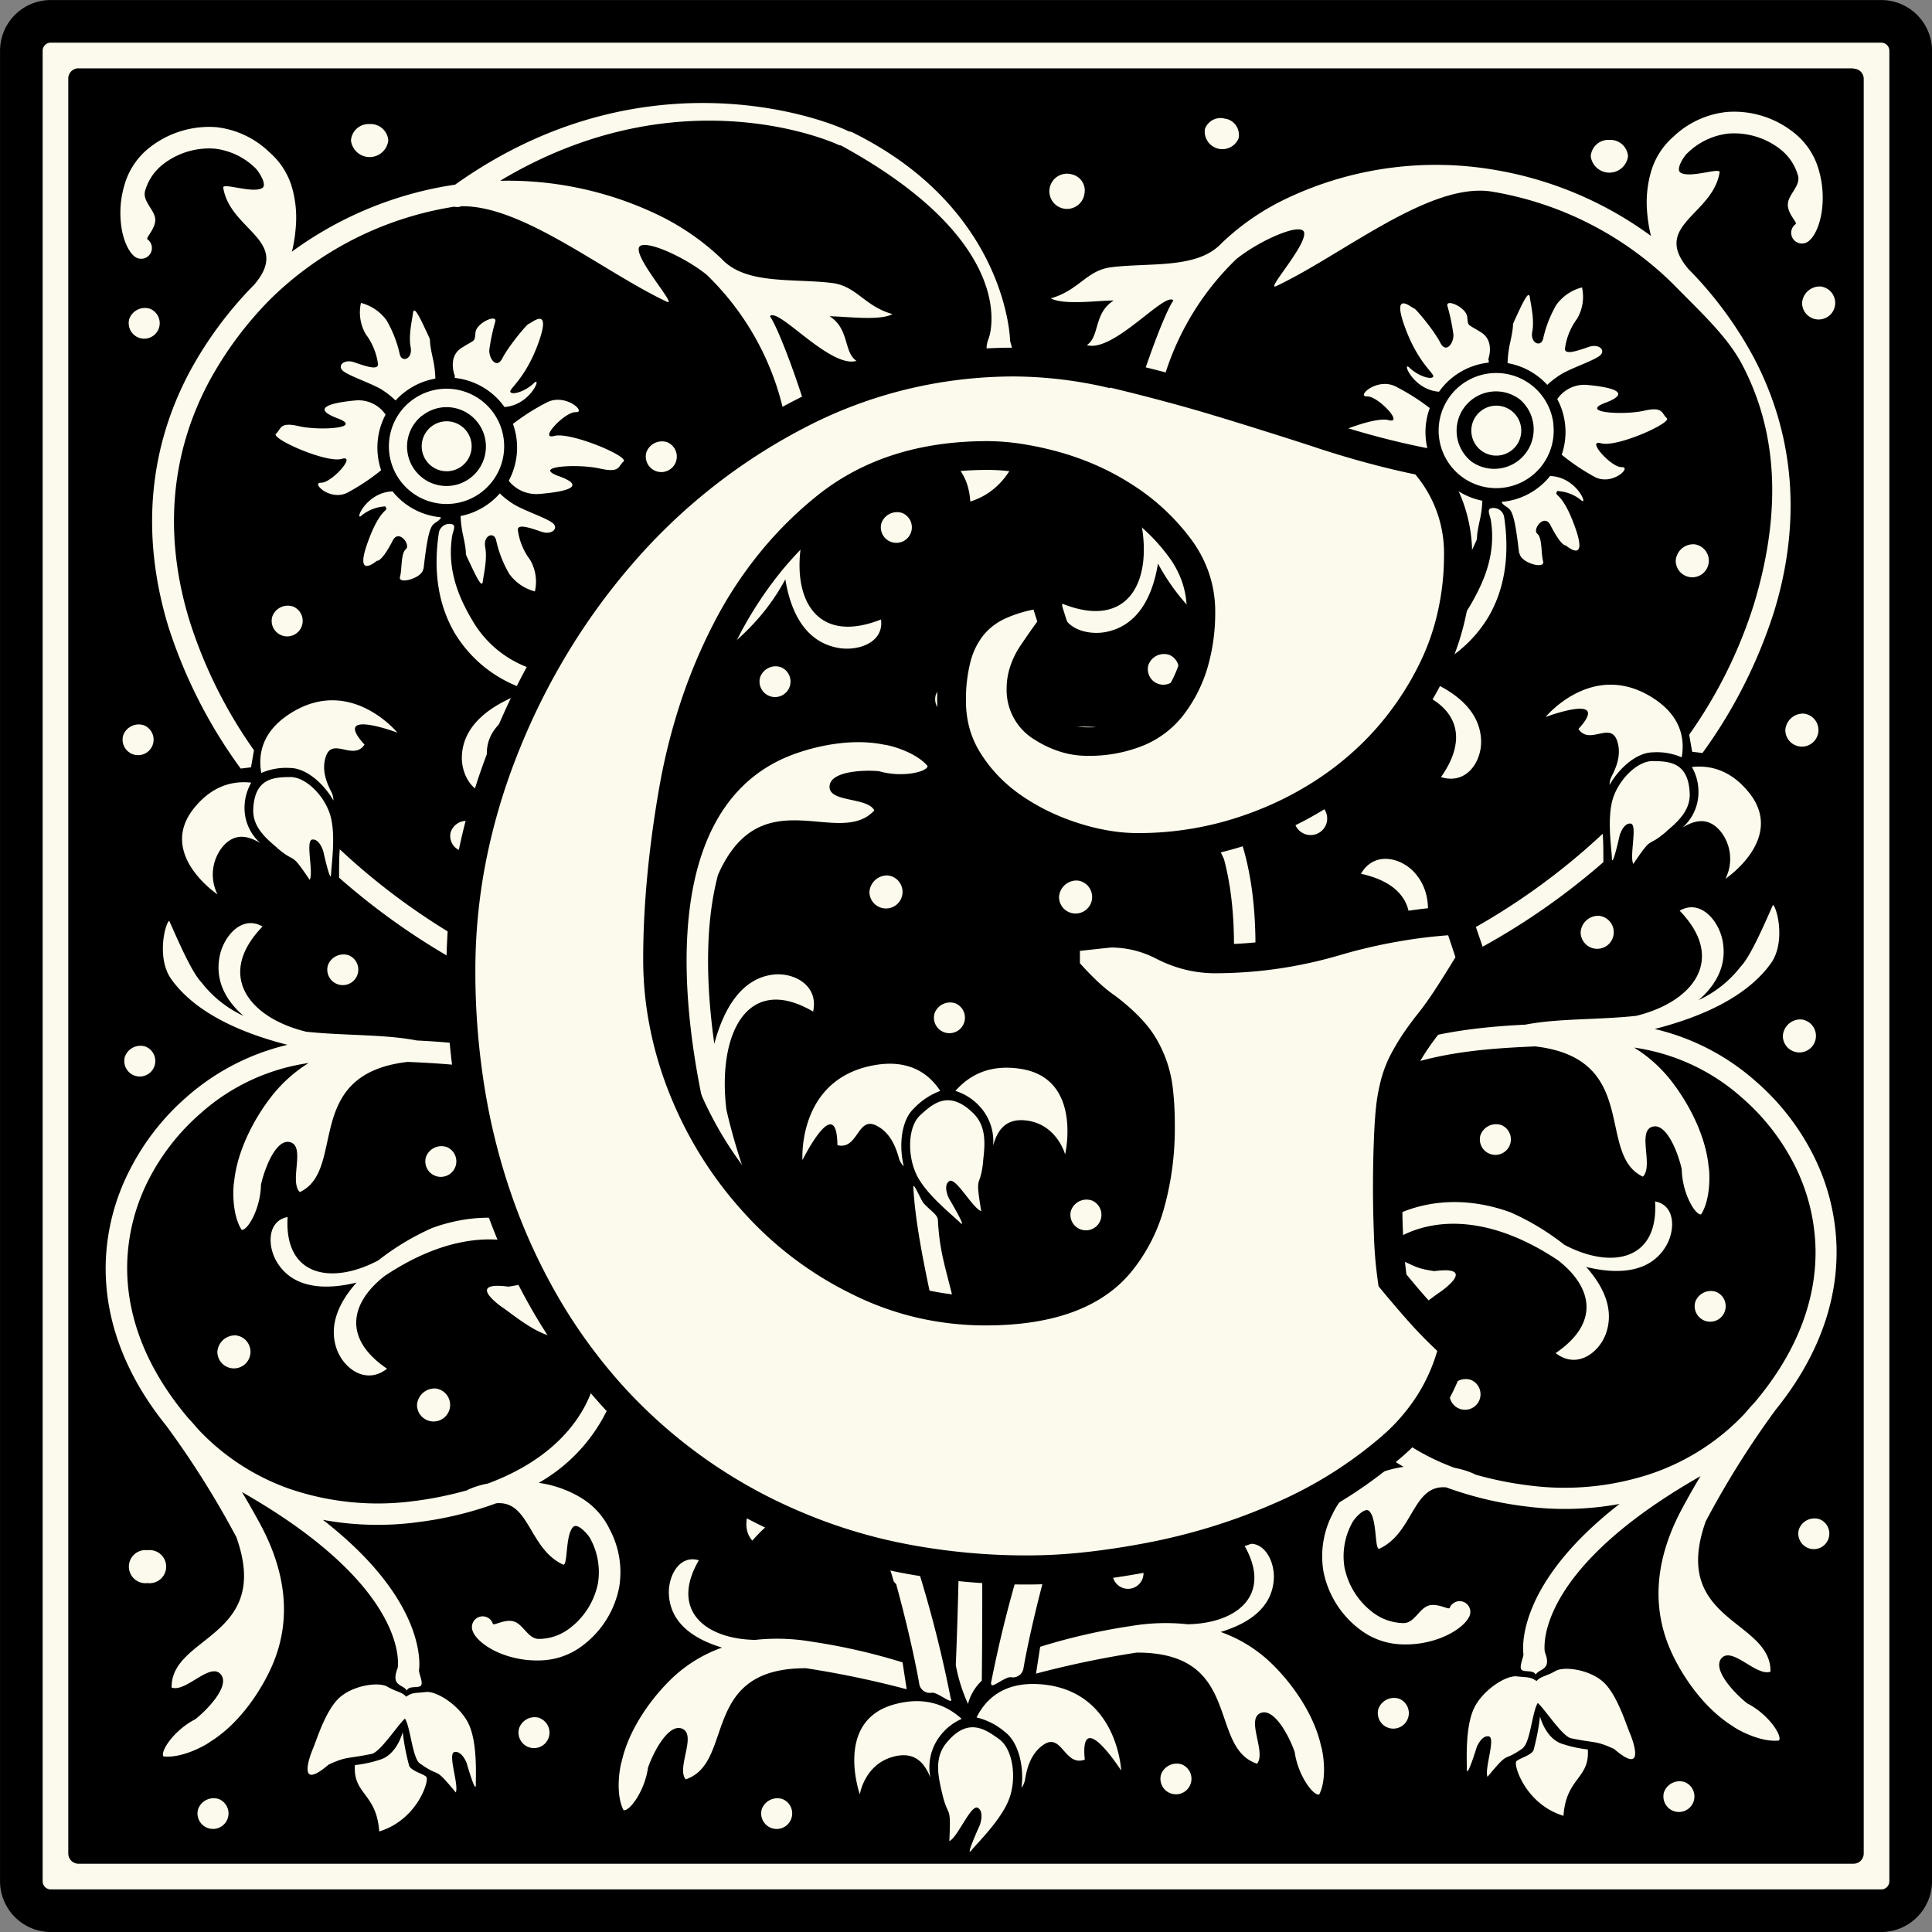 <svg xmlns="http://www.w3.org/2000/svg" viewBox="0 0 294.01 294.01"><rect x="0" y="0" width="294.01" height="294.01" fill="#808080" stroke="none"/><defs><style>.cls-1,.cls-4{fill:#fcfaec;}.cls-1,.cls-3{fill-rule:evenodd;}.cls-2{fill:none;stroke:#000;stroke-miterlimit:22.93;stroke-width:4.25px;}</style></defs><g id="Layer_2" data-name="Layer 2"><g id="_àð_1" data-name="˜àð 1"><path class="cls-1" d="M7.73,2.13H286.29a5.62,5.62,0,0,1,5.6,5.6V286.29a5.63,5.63,0,0,1-5.6,5.6H7.73a5.62,5.62,0,0,1-5.6-5.6V7.73a5.6,5.6,0,0,1,5.6-5.6Z"/><path class="cls-2" d="M7.73,2.13H286.29a5.62,5.62,0,0,1,5.6,5.6V286.29a5.63,5.63,0,0,1-5.6,5.6H7.73a5.62,5.62,0,0,1-5.6-5.6V7.73a5.6,5.6,0,0,1,5.6-5.6Z"/><path class="cls-3" d="M282.06,10.4H12A1.55,1.55,0,0,0,10.39,12V282.06A1.56,1.56,0,0,0,12,283.62H282.06a1.56,1.56,0,0,0,1.56-1.56V12a1.55,1.55,0,0,0-1.56-1.55Zm4.23-3.91H7.73A1.23,1.23,0,0,0,6.49,7.73V286.29a1.25,1.25,0,0,0,1.24,1.24H286.29a1.22,1.22,0,0,0,.87-.37,1.23,1.23,0,0,0,.36-.87V7.73a1.27,1.27,0,0,0-.36-.88,1.25,1.25,0,0,0-.87-.36ZM7.73,2.13H286.29a5.62,5.62,0,0,1,5.6,5.6V286.29a5.63,5.63,0,0,1-5.6,5.6H7.73a5.62,5.62,0,0,1-5.6-5.6V7.73a5.6,5.6,0,0,1,5.6-5.6Z"/><path class="cls-4" d="M144.77,258.6c.15.89-2.13-1.16-3-1a1.63,1.63,0,0,1-1.88-1.34c0-.06-1-6-3.52-15.22a1.19,1.19,0,0,1-.41-.53c-3-11.08-12.23-16.64-21.47-6.06-2.7-3,1.12-8.92,4.9-10.28,5.11-1.84,9.44.25,12.78,3.38a190.8,190.8,0,0,0-18.29-38.76,1.84,1.84,0,0,1-.17-.22c-.12-.18-.25-.41-.4-.68-.81-1.28-1.66-2.56-2.52-3.83-8-8.87-12.22-12.18-25.37-18.14-7.55-3.42-16-4-23.39-4.32-16.13,1.87-9.22,16.42-16.4,19.81-1.69-1.61,1-7.14-1.6-7.62-2.11-.39-3.82,4.19-4.32,6.53-.06,3.64-2.06,7-2.94,6.83-1.51-2.35-1.33-6.43-1.14-7.31.47-4.76,3.06-9.63,5.69-13a21.82,21.82,0,0,1,5.64-5.07,31.39,31.39,0,0,0-16.46,7.68,33.73,33.73,0,0,0-7.89,10.09,29.73,29.73,0,0,0-3.25,12.67c-.19,7.42,2.47,15.54,9.27,23.58.51.54,1,1.1,1.48,1.67A35,35,0,0,0,44,226.55a41.64,41.64,0,0,0,19.08,1.87,55,55,0,0,0,8-1.63,1.71,1.71,0,0,1,.23-.13,13.21,13.21,0,0,1,2.91-.89c8.68-3.21,13.69-8.43,15.79-14a17.8,17.8,0,0,0,1-8.91l2.45-3.82A20.89,20.89,0,0,1,93.1,213,25.72,25.72,0,0,1,82,225.65l.74.13A16.94,16.94,0,0,1,88.53,228a11.29,11.29,0,0,1,4.26,4.75,13.86,13.86,0,0,1,1.43,8.82,14.58,14.58,0,0,1-5.56,8.85,11,11,0,0,1-6.44,2.26,15,15,0,0,1-5.9-1c-2.25-.88-3.93-2.26-4.37-3.43A1.63,1.63,0,1,1,75,247.11c.14.36,1.94-.85,3.33-.31s2.1,2.68,3.75,2.61a7.75,7.75,0,0,0,4.56-1.58A11.38,11.38,0,0,0,91,240.92a10.64,10.64,0,0,0-1.18-6.79c-.25-.52-1.88-2.43-2.58-1.77-1.28,1.22-.77,6.24-1.61,5.71-5.16-2.43-5.05-9.78-10.12-9.3a54.31,54.31,0,0,1-12,2.88,46,46,0,0,1-14.37-.36c16.4,12.74,14.62,22.85,14.62,22.88-.05.46.73,2,.26,2.38s-1.8-.06-2.13.73c-.47-1-2.51-.57-1.37-3.46,0,0,2.22-12-23.7-26.76.95,1.58,1.85,3.17,2.7,4.73,3.91,7.19,5.17,14.87,1.54,22.46-1.83,3.83-5,8.31-9.12,10.84-.7.55-4.28,2.52-7.06,2.2-.56-.7,1.59-4,4.83-5.65,1.88-1.48,5.24-5,3.95-6.76-1.58-2.13-5.35,2.73-7.54,1.93-.13-7.94,15.3-7.6,9.85-22.89A137.54,137.54,0,0,0,25.33,217c-.63-.79-1.23-1.57-1.79-2.35v0h0c-5.46-7.63-7.63-15.31-7.45-22.43a32.91,32.91,0,0,1,3.6-14.07A36.8,36.8,0,0,1,28.33,167a35.58,35.58,0,0,1,15.42-8c-7-1.78-14-4.83-17.69-10-2.22-3.12-1-8.33-.31-8.88,1.12,2.48,3.35,7.78,4.91,9.38a17.3,17.3,0,0,0,6.4,5.1c-2.56-2.23-4.39-5.23-3.63-9.09.61-3.07,3.42-6.32,6.52-4.51-7.16,7.4-2.05,13.88,6.62,16,5.77.63,11.81.36,16.87,1.34,7.58.37,15.9,1.35,23.35,4.73a115.24,115.24,0,0,1,12.92,6.77A112.52,112.52,0,0,0,87.42,158.1a1.72,1.72,0,0,1-.57-.36s-.12-.13-.32-.35a97.26,97.26,0,0,0-15-10A105.12,105.12,0,0,1,51.6,133.56c0-1.43,0-3.06.1-4.32A101.91,101.91,0,0,0,73,144.54q4,2.16,7.81,4.66c-2.41-4.54-3.92-10-.64-13.87,2-2.4,6.23-3.6,8.31,0-10.94,2.39-8.66,11.73-.34,19.24a123,123,0,0,1,21,21.89c-.59-2.05-1.17-4.28-1.71-6.64a1.7,1.7,0,0,1-.11-.47c-.83-3.7-1.57-7.69-2.08-11.78-1.08-8.59-1.17-17.63.87-25.3,2.12-7.91,6.48-14.34,14.34-17.36,4-1.52,9.38-2.56,14.07-1.59.9.08,4.85,1.12,6.64,3.26-.08.9-3.9,1.8-7.39.78-2.38-.22-7.27,0-7.52,2.19-.32,2.63,5.76,1.69,6.8,3.78-5.36,5.85-17.21-5.06-23.78,9.79-1.92,7.2-1.82,15.82-.79,24.05.07.56.15,1.12.22,1.68,1.32-4.94,3.9-9.9,8.92-10.53,3.13-.39,7,1.58,6.12,5.62-9.94-5.84-14.6,3.26-13.2,14.91,2.06,9.14,6.1,18.54,7.22,20.23.06.09-1.3-2.11-1.26-2,11.67,18.38,19,37.83,23.22,51.8h0l.06.19a187.45,187.45,0,0,1,4.93,19.55ZM118.85,101.54a2.36,2.36,0,1,1-3.18,1.54,2.5,2.5,0,0,1,3.18-1.54Zm26.73,2.69a2.36,2.36,0,1,1-3.18,1.55,2.52,2.52,0,0,1,3.18-1.55Zm32.36-4.57a2.36,2.36,0,1,1-3.18,1.55,2.52,2.52,0,0,1,3.18-1.55ZM71.78,125.05a2.36,2.36,0,1,1-3.18,1.55,2.52,2.52,0,0,1,3.18-1.55ZM22.17,159.28A2.36,2.36,0,1,1,19,160.83a2.52,2.52,0,0,1,3.19-1.55ZM68,174.56a2.36,2.36,0,1,1-3.19,1.55A2.51,2.51,0,0,1,68,174.56ZM33.33,273.79a2.36,2.36,0,1,1-3.19,1.55,2.51,2.51,0,0,1,3.19-1.55Zm48.85-12.3A2.36,2.36,0,1,1,79,263a2.51,2.51,0,0,1,3.19-1.54Zm36.92,12.3a2.36,2.36,0,1,1-3.18,1.55,2.52,2.52,0,0,1,3.18-1.55Zm53.47-36.54a2.36,2.36,0,1,1-3.19,1.55,2.51,2.51,0,0,1,3.19-1.55Zm7.3,31.27a2.36,2.36,0,1,1-3.19,1.55,2.52,2.52,0,0,1,3.19-1.55Zm33.07-10a2.36,2.36,0,1,1-3.18,1.55,2.52,2.52,0,0,1,3.18-1.55Zm43.47,12.69a2.36,2.36,0,1,1-3.19,1.55,2.51,2.51,0,0,1,3.19-1.55Zm20.53-40a2.36,2.36,0,1,1-3.19,1.55,2.51,2.51,0,0,1,3.19-1.55Zm-48.47-60a2.36,2.36,0,1,1-3.18,1.55,2.53,2.53,0,0,1,3.18-1.55Zm32.7,25.39a2.36,2.36,0,1,1-3.19,1.55,2.51,2.51,0,0,1,3.19-1.55ZM223.86,210a2.36,2.36,0,1,1-3.19,1.55,2.52,2.52,0,0,1,3.19-1.55Zm-57.7-27.31a2.36,2.36,0,1,1-3.18,1.55,2.51,2.51,0,0,1,3.18-1.55Zm-20.77-30a2.36,2.36,0,1,1-3.18,1.55,2.51,2.51,0,0,1,3.18-1.55Zm-8.08-74.62a2.36,2.36,0,1,1-3.18,1.55,2.52,2.52,0,0,1,3.18-1.55Zm136.84,77.07a2.52,2.52,0,1,1-2.84,2.5,2.68,2.68,0,0,1,2.84-2.5Zm.38-46.54a2.52,2.52,0,1,1-2.84,2.5,2.69,2.69,0,0,1,2.84-2.5Zm-31.15,30.77a2.52,2.52,0,1,1-2.84,2.5,2.68,2.68,0,0,1,2.84-2.5Zm1.53-118.08a2.69,2.69,0,0,1,2.84,2.5,2.86,2.86,0,0,1-5.67,0,2.68,2.68,0,0,1,2.83-2.5ZM277.08,43.6a2.52,2.52,0,1,1-2.84,2.5,2.69,2.69,0,0,1,2.84-2.5ZM195.15,74.75a2.52,2.52,0,1,1-2.83,2.5,2.69,2.69,0,0,1,2.83-2.5Zm62.7,8.08a2.52,2.52,0,1,1-2.84,2.5,2.68,2.68,0,0,1,2.84-2.5Zm-58.08,39.23a2.52,2.52,0,1,1-2.84,2.5,2.69,2.69,0,0,1,2.84-2.5ZM187.84,204a2.52,2.52,0,1,1-2.83,2.5,2.69,2.69,0,0,1,2.83-2.5ZM22.45,235.91a2.52,2.52,0,1,1,0,5,2.52,2.52,0,1,1,0-5Zm13.46-32.69a2.52,2.52,0,1,1-2.83,2.5,2.69,2.69,0,0,1,2.83-2.5ZM66.3,211.3a2.52,2.52,0,1,1-2.84,2.5,2.69,2.69,0,0,1,2.84-2.5Zm41.54-3.46a2.52,2.52,0,1,1-2.84,2.5,2.69,2.69,0,0,1,2.84-2.5ZM164,134a2.52,2.52,0,1,1-2.84,2.5A2.68,2.68,0,0,1,164,134Zm-28.85-.77a2.52,2.52,0,1,1-2.84,2.5,2.69,2.69,0,0,1,2.84-2.5ZM53.08,145.38a2.36,2.36,0,1,1-3.19,1.55,2.52,2.52,0,0,1,3.19-1.55Zm-31.16-35a2.36,2.36,0,1,1-3.18,1.55,2.51,2.51,0,0,1,3.18-1.55Zm22.7-18.07a2.36,2.36,0,1,1-3.19,1.54,2.51,2.51,0,0,1,3.19-1.54Zm52.69,23.46a2.36,2.36,0,1,1-3.18,1.55,2.52,2.52,0,0,1,3.18-1.55Zm56.93-24.62a2.36,2.36,0,1,1-3.19,1.55,2.51,2.51,0,0,1,3.19-1.55Zm32.31-73.08a2.51,2.51,0,0,1,1.93,3,2.68,2.68,0,0,1-5.12-1.42,2.52,2.52,0,0,1,3.19-1.55Zm-23.46,8.46a2.52,2.52,0,0,1,1.93,3,2.68,2.68,0,1,1-1.93-3ZM101.54,67.3a2.36,2.36,0,1,1-3.18,1.55,2.52,2.52,0,0,1,3.18-1.55ZM56.25,18.88a2.69,2.69,0,0,1,2.84,2.5,2.86,2.86,0,0,1-5.68,0,2.69,2.69,0,0,1,2.84-2.5ZM22.85,47a2.36,2.36,0,1,1-3.18,1.55A2.52,2.52,0,0,1,22.85,47Zm131,19c-.93-.66-1.29-3.86-1.84-5.77a4.23,4.23,0,0,0-.44-1.09c-1.13,1-3.75,5.11-5.08,5.39-3.75.77-3.69.31-6.55,1.62-4.85,4.17-2.85-1.31-2.43-2.28.59-1.37,1.84-5.62,3.86-7.68s6.13-2.71,7.53-1.9,2.17.76,2.85,1.52c1-.69,1.3-.51,3-.7s5.38,2.2,6.61,5,.95,7.49,1,9.06-1.51-3.36-1.51-3.36-.72-1.84-1.82-1.63.7,5,.18,6.15c-3.54-4.28-2.07-2-5.43-4.38Zm-.13-14.21c0,.45.73,2,.27,2.37s-1.8,0-2.14.73c-.46-1-2.5-.57-1.37-3.46,0,0,5.3-14.1-22.49-29.29a1.61,1.61,0,0,1-.62-.2c-.06,0-23.65-11-51.26,5.57a52.9,52.9,0,0,1,23.88,5.12,37.53,37.53,0,0,1,9.84,6.78c3.67,3.94,10.73,2.93,16.75,3.65,3.8.46,4.9,3.5,9.23,4.74-1.94,1.07-7.17.34-9.57.33,3.05,1.92,2.11,5.43,4.09,6.79-4,1.17-11.93-8.24-13.16-6.8,1.61,2.39,4.9,12,5.27,13.58a39.86,39.86,0,0,1-.31,20c-1.88,9.25,2,16.52,11.94,12.57.49,3.56-3.58,4.91-6.65,4.3-5.15-1-7.17-5.87-7.91-10.41a32.19,32.19,0,0,1-5.07,7A35.92,35.92,0,0,1,93.18,106.1a31.5,31.5,0,0,1-5.88.22c-10.2.48-17,5.72-10.91,14.36-4,1.23-6.24-2.49-6.1-5.64.22-5.25,5.31-8.25,10.31-9.93-.46-.15-.91-.31-1.36-.48a19.68,19.68,0,0,1-10.1-8.39c-2.3-4-3.28-9-2.36-15.13a1.64,1.64,0,0,1,1.86-1.37c.9.13.28,1,.15,1.93C68,87,70,91.27,72,94.61a16.44,16.44,0,0,0,8.44,7,24.22,24.22,0,0,0,9.69,1.5l.27,0h.17c.73,0,1.48-.11,2.22-.2a31.94,31.94,0,0,0,10.45-3.31,7.09,7.09,0,0,1-4.77-1.74c-2-1.74-3.25-5.18-.61-6.72,2.09,7.05,7,7.62,11.5,4.38a35.82,35.82,0,0,0,2.7-2.55,29.15,29.15,0,0,0,5.2-7.61,31.29,31.29,0,0,0,2-5.64v-.09a1.11,1.11,0,0,1,.07-.26,37.12,37.12,0,0,0-.11-16.9,41.71,41.71,0,0,0-11.68-20.66c-3.59-2.9-10.12-5.74-10.34-4-.26,2,6,8.93,4.24,8.09-9.61-4.54-22-14.71-31.25-14.51a1.63,1.63,0,0,1-1,.07c-.22,0-.44.05-.65.09a51.24,51.24,0,0,0-27.42,14v0h0a55.21,55.21,0,0,0-9.29,12.5c-6.32,11.83-6.67,24.39-3,36.37a71.34,71.34,0,0,0,9.82,19.75l-.45,2.6-1.57.19A75.5,75.5,0,0,1,25.63,95.38c-3.89-12.77-3.5-26.19,3.26-38.85A58.34,58.34,0,0,1,38.7,43.31c5.7-6.72-3.61-8.19-4.72-14.69-.29-.95,4.41.88,5.92,0,.83-.5-.58-2.59-1-3a10.59,10.59,0,0,0-6.24-3,11.43,11.43,0,0,0-7.82,2.36,7.85,7.85,0,0,0-2.74,4c-.5,1.57,1.37,2.89,1.52,4.31s-1.5,2.9-1.18,3.13a1.63,1.63,0,1,1-1.91,2.65c-1-.73-1.89-2.72-2.13-5.12a14.89,14.89,0,0,1,.6-6,11.06,11.06,0,0,1,3.9-5.6,14.64,14.64,0,0,1,10-3A13.81,13.81,0,0,1,41,23.17a11.22,11.22,0,0,1,3.44,5.37A16.77,16.77,0,0,1,45,34.69a21.73,21.73,0,0,1-.58,3.61A55.88,55.88,0,0,1,68,28.3l1.26-.2c28.09-20,55.28-10.41,59.92-8.1a1.59,1.59,0,0,1,.63.19c23.46,11.63,23.91,31.55,23.9,31.6Zm-2.48,9.39s-.84,3.46-3.49,4.23a17.93,17.93,0,0,1-3.8.81c-.31,4.48,3.31,4.26,3.71,10.1,5.74-1.76,7.6-7.65,7.18-8.27-.28-.43-2.18-.87-2.62-1.68a33.9,33.9,0,0,1-1-5.19Zm-4.89,200.4c-2.2-2-5.53-3.55-10.36-2.18-9.07,2.57-5.14,13.66-5.14,13.66s.71-4.67,5.26-5.77c3.35-.82,4.68,1.29,5.48,3.22a7.82,7.82,0,0,1,1.38-6.22,8.3,8.3,0,0,1,3.38-2.71Zm-.82-42.65a1.55,1.55,0,0,0,.24.92c.66,10.64-.31,33.47-.32,33.54a25.35,25.35,0,0,0,1.86,5.91,7.48,7.48,0,0,1,2.1-3.54c0-.07.33-26.46-.45-36.92,0-.65-.11-1.32-.19-2,.27-10.71,5.62-18.06,14.48-11.74,1.26-3.94-2.45-6.25-5.6-6.14-5.33.19-8.38,5.41-10.08,10.46-.55-2.81-1.19-5.77-1.84-8.76-1.57-7.22-2.7-9.38-3-14.95,0-.89-1.19-1.46-2.26-2.71-.49-.77-1.52-3.23-1.48-2.33.3,5.83,1.93,13.34,3.53,20.68a163.55,163.55,0,0,1,3.08,16.72c-.06.55-.09.87-.09.88ZM145.41,166c2-2.27,5.1-4.14,10.05-3.32,9.3,1.54,6.63,13,6.63,13s-1.23-4.57-5.87-5.16c-3.42-.43-4.51,1.81-5.09,3.82a7.78,7.78,0,0,0-2.07-6,8.33,8.33,0,0,0-3.65-2.32Zm4.19,10.74c.25-2.26.65-5.22-1.47-7.31-3.75-3.7-6.22-1.43-8.09.28s-2,6-.59,9,5.43,6.14,6.65,7.34-1.67-3.64-1.67-3.64-1-1.91,0-2.65,3.55,4.12,4.89,4.54c-1-6-.17-3.14.3-7.57Zm-12.11.71a3.05,3.05,0,0,1-.67-1.12c-.44-1.6-1.24-3.89-3.38-5-3-1.6-2.8,3.72-6,2.94-.1-8.27-5.32,2.27-5.32,2.27s-.8-11.85,10.22-14.3c5.71-1.27,8.94,1,10.75,3.78a10.39,10.39,0,0,0-4,2.65c-1.86,1.7-2.36,5.44-1.56,8.8Zm5.84,95.27c-.5-2.22-1.23-5.12.65-7.43,3.31-4.09,6-2.11,8.06-.63s2.7,5.71,1.6,8.9-4.72,6.7-5.79,8,1.25-3.8,1.25-3.8.76-2-.28-2.64-3.07,4.49-4.35,5.06c.29-6-.18-3.15-1.14-7.49Zm12.11-.64a3,3,0,0,0,.54-1.19c.26-1.64.81-4,2.81-5.37,2.82-1.93,3.19,3.38,6.29,2.26-.82-8.24,5.54,1.66,5.54,1.66s-.52-11.86-11.74-13.08c-5.82-.63-8.77,2-10.27,5a10.29,10.29,0,0,1,4.3,2.19c2,1.47,3,5.14,2.53,8.57Zm-4.57-15.84c-.15.89,2.13-1.16,3-1a1.63,1.63,0,0,0,1.88-1.34c0-.06,1-6,3.52-15.22a1.08,1.08,0,0,0,.41-.53c3-11.08,12.23-16.64,21.48-6.06,2.69-3-1.13-8.92-4.91-10.29-5.11-1.83-9.44.26-12.78,3.39a190.8,190.8,0,0,1,18.29-38.76,1.92,1.92,0,0,0,.18-.22c.11-.18.24-.4.39-.68q1.23-1.92,2.52-3.83c8-8.87,12.22-12.18,25.37-18.14,7.55-3.42,15.95-4,23.4-4.32,16.12,1.87,9.21,16.42,16.39,19.82,1.69-1.62-1-7.15,1.6-7.63,2.11-.39,3.82,4.2,4.32,6.53.06,3.64,2.06,7,2.94,6.84,1.51-2.35,1.33-6.44,1.14-7.32-.47-4.76-3.06-9.63-5.69-13a21.44,21.44,0,0,0-5.64-5.06,31.29,31.29,0,0,1,16.46,7.67,33.73,33.73,0,0,1,7.89,10.09,29.73,29.73,0,0,1,3.25,12.67c.19,7.42-2.47,15.54-9.27,23.58-.51.54-1,1.1-1.48,1.67a35,35,0,0,1-13.94,9.06,41.64,41.64,0,0,1-19.08,1.87,53.74,53.74,0,0,1-8-1.63,1.71,1.71,0,0,0-.23-.13,13,13,0,0,0-2.91-.89c-8.67-3.21-13.69-8.42-15.79-14a17.67,17.67,0,0,1-1-8.91l-2.46-3.82a20.89,20.89,0,0,0,.4,13.89,25.68,25.68,0,0,0,11.08,12.68l-.74.13a16.81,16.81,0,0,0-5.76,2.21,11.22,11.22,0,0,0-4.27,4.76,13.88,13.88,0,0,0-1.43,8.81,14.58,14.58,0,0,0,5.56,8.85,11,11,0,0,0,6.43,2.26,14.83,14.83,0,0,0,5.91-1c2.25-.88,3.94-2.25,4.37-3.43a1.63,1.63,0,0,0-3.06-1.12c-.13.36-1.94-.85-3.33-.31s-2.1,2.68-3.75,2.62a7.89,7.89,0,0,1-4.56-1.58,11.44,11.44,0,0,1-4.37-6.92,10.57,10.57,0,0,1,1.19-6.79c.24-.52,1.87-2.43,2.57-1.76,1.28,1.21.77,6.23,1.61,5.7,5.16-2.43,5-9.78,10.12-9.3a54.31,54.31,0,0,0,12,2.88,46,46,0,0,0,14.37-.36c-16.4,12.74-14.62,22.85-14.62,22.88,0,.46-.73,2-.26,2.38s1.8-.05,2.13.73c.47-1,2.51-.57,1.38-3.46,0,0-2.22-12,23.69-26.76-.95,1.58-1.85,3.17-2.69,4.73-3.92,7.19-5.17,14.87-1.55,22.46,1.83,3.83,5.05,8.31,9.12,10.84.7.55,4.28,2.52,7.06,2.2.56-.7-1.59-4-4.83-5.65-1.88-1.48-5.23-5-4-6.76,1.58-2.13,5.35,2.73,7.54,1.93.13-7.94-15.3-7.59-9.85-22.88a136.89,136.89,0,0,1,10.66-17c.63-.78,1.23-1.57,1.79-2.35h0c5.46-7.63,7.63-15.31,7.45-22.43a32.91,32.91,0,0,0-3.6-14.07,36.8,36.8,0,0,0-8.65-11.07,35.3,35.3,0,0,0-15.42-8c7-1.79,14-4.83,17.69-10,2.22-3.12,1-8.32.31-8.88-1.12,2.48-3.35,7.78-4.91,9.38a17.3,17.3,0,0,1-6.4,5.1c2.56-2.23,4.39-5.23,3.63-9.09-.61-3.07-3.42-6.32-6.52-4.51,7.16,7.4,2.05,13.88-6.62,16-5.77.63-11.8.36-16.86,1.34-7.59.37-15.91,1.35-23.36,4.73a115.24,115.24,0,0,0-12.92,6.77,112.66,112.66,0,0,1,12.3-11.79,1.78,1.78,0,0,0,.56-.36l.32-.35a97.74,97.74,0,0,1,15-10A105.12,105.12,0,0,0,244,131.2c0-1.43,0-3.06-.1-4.32a101.91,101.91,0,0,1-21.31,15.3q-4,2.16-7.81,4.66c2.41-4.54,3.92-10,.64-13.87-2-2.4-6.23-3.6-8.31,0,10.94,2.39,8.66,11.73.34,19.24a123.36,123.36,0,0,0-21.05,21.89c.59-2.05,1.17-4.28,1.71-6.64a1.41,1.41,0,0,0,.11-.47c.84-3.7,1.57-7.69,2.09-11.78,1.07-8.58,1.16-17.63-.88-25.3-2.12-7.91-6.48-14.34-14.34-17.36-4-1.52-9.38-2.56-14.07-1.59-.89.08-4.85,1.11-6.64,3.26.08.9,3.9,1.8,7.39.78,2.39-.22,7.27,0,7.52,2.19.32,2.63-5.76,1.69-6.8,3.79,5.37,5.85,17.21-5.06,23.78,9.78,1.92,7.2,1.82,15.82.79,24-.07.56-.15,1.12-.22,1.68-1.32-4.94-3.9-9.9-8.92-10.53-3.13-.39-7,1.58-6.12,5.62,9.94-5.83,14.6,3.26,13.2,14.91-2.06,9.15-4.69,16.24-5.81,17.93-.06.09.08,2,0,2.12a208.31,208.31,0,0,0-23.41,50h0l-.06.19a187.45,187.45,0,0,0-4.93,19.55ZM231.73,266c.93-.65,1.29-3.85,1.85-5.76a4.65,4.65,0,0,1,.43-1.09c1.13,1,3.75,5.11,5.09,5.38,3.75.78,3.69.32,6.54,1.63,4.85,4.16,2.85-1.31,2.44-2.29-.6-1.37-1.85-5.61-3.86-7.68s-6.14-2.7-7.53-1.89-2.18.76-2.86,1.52c-1-.69-1.3-.51-3-.71s-5.38,2.21-6.61,5.06-1,7.49-1,9.06,1.51-3.36,1.51-3.36.73-1.84,1.83-1.63-.7,5-.19,6.15c3.55-4.28,2.08-2,5.43-4.39Zm2.62-4.82s.84,3.46,3.48,4.23a18.74,18.74,0,0,0,3.8.82c.32,4.47-3.3,4.26-3.7,10.1-5.75-1.76-7.6-7.65-7.19-8.27.29-.43,2.19-.87,2.62-1.68a34.22,34.22,0,0,0,1-5.2Zm-53.78-14c7.66-.07,13.19-4.46,8.72-12.12,3-.88,4.68,2.43,4.56,5.14-.21,4.73-4.29,7-8.09,8.15a21.35,21.35,0,0,1,8.08,5.13c3,3,6.16,7.53,7.19,12.2.29.85,1,4.88-.27,7.4-.85.29-3.23-2.84-3.73-6.44-.77-2.26-3-6.61-5.06-6-2.53.79.8,6-.68,7.76-7.53-2.52-2.08-16.95-18.31-16.91a147.73,147.73,0,0,0-15.32,3.2l.63-4.08a91.86,91.86,0,0,1,13.86-3.17,31.5,31.5,0,0,1,8.42-.28Zm57.4-57.8c7.08,3.8,14.46,2.58,13.9-6.55,3.06.56,3.08,4.28,1.75,6.64-2.6,4.62-8.13,4.34-12.24,3.33,2.6,2.91,4.27,6.37,3.06,10-1,3-4.44,5.66-7.7,3.11,6.76-4.59,5.61-10,.4-14.09-9.62-6.44-17.95-6.75-23.79-3.78a21,21,0,0,0-2.93,2.09l-2.93,0,.33-2.37a27.55,27.55,0,0,1,4.06-2.61c4.75-2.42,11-3.16,17.87-.7a1,1,0,0,1,.16.06,38,38,0,0,1,8.06,4.85ZM206.53,186c.52,1.3,0,3.63,0,5.23,1.49-.22,4.1-.47,5.37,0,3.56,1.4,3.26,1.75,6.37,2.21,6.33-.83,1.67,2.66.78,3.25-1.24.82-4.61,3.7-7.43,4.32s-6.61-1.08-7.33-2.53-1.41-1.82-1.57-2.83c-1.22,0-1.36-.28-2.92-1.06s-3.3-4.79-2.77-7.85,3.29-6.79,4.08-8.16-.58,3.65-.58,3.65-.39,1.93.65,2.35,2.12-4.53,3.2-5.25c.63,5.53.63,2.84,2.15,6.64Zm47-59.43c1.59-1.37,3.72-3.1,3.61-5.83-.19-4.85-3.27-4.88-5.6-4.92s-5.14,2.73-6.08,5.68-.22,7.55-.16,9.12,1.18-3.49,1.18-3.49.54-1.9,1.66-1.8-.22,5,.42,6.14c3.11-4.61,1.86-2.23,5-4.9Zm3.95-9.85c2.75-.3,6,.43,8.84,4.1,5.27,6.89-3.74,12.91-3.74,12.91a6.74,6.74,0,0,0-.7-7.16c-2-2.44-4.16-1.63-5.82-.65a7.13,7.13,0,0,0,2.41-5.35,7.57,7.57,0,0,0-1-3.85Zm-12.53,2.7a2.74,2.74,0,0,1,.26-1.18c.7-1.34,1.61-3.39.88-5.5-1-3-4.22.73-5.88-1.81,5.14-5.62-5-1.82-5-1.82s6.93-8.46,15.87-3.18c4.64,2.75,5.37,6.32,4.84,9.32a9.46,9.46,0,0,0-4.37-.76c-2.32,0-5,2.16-6.59,4.93Zm-58.6-26.32c4.54,3.24,9.42,2.67,11.5-4.38,2.64,1.54,1.41,5-.61,6.72a7.1,7.1,0,0,1-4.77,1.75,32.15,32.15,0,0,0,10.45,3.3c.75.09,1.49.16,2.22.2h.18l.26,0a24.22,24.22,0,0,0,9.69-1.5,16.44,16.44,0,0,0,8.44-7c1.94-3.34,4-7.61,3.18-12.94-.13-.89-.74-1.8.15-1.93a1.64,1.64,0,0,1,1.86,1.37c.92,6.12-.06,11.18-2.36,15.13a19.64,19.64,0,0,1-10.1,8.39c-.45.17-.9.33-1.36.48,5,1.68,10.09,4.68,10.31,9.93.14,3.15-2.14,6.87-6.1,5.64,6.07-8.64-.71-13.88-10.91-14.36a31.5,31.5,0,0,1-5.88-.22,35.86,35.86,0,0,1-21.21-10.92,32,32,0,0,1-5.07-7c-.74,4.54-2.76,9.39-7.9,10.41-3.07.61-7.15-.74-6.66-4.3,10,4,13.82-3.32,11.95-12.57a39.75,39.75,0,0,1-.32-20c.37-1.59,3.66-11.19,5.27-13.58-1.23-1.44-9.13,8-13.16,6.8,2-1.36,1-4.87,4.09-6.79-2.4,0-7.63.74-9.57-.33,4.33-1.24,5.43-4.28,9.23-4.74,6-.72,13.08.29,16.75-3.65a37.53,37.53,0,0,1,9.84-6.78,53,53,0,0,1,32-4.33,55.82,55.82,0,0,1,23.5,10,22.83,22.83,0,0,1-.58-3.61,16.77,16.77,0,0,1,.59-6.15,11.22,11.22,0,0,1,3.44-5.37,13.84,13.84,0,0,1,8.11-3.73,14.54,14.54,0,0,1,10,3,11,11,0,0,1,3.91,5.59,15.06,15.06,0,0,1,.59,6c-.24,2.4-1.12,4.39-2.13,5.12a1.63,1.63,0,1,1-1.91-2.65c.32-.23-1.33-1.64-1.18-3.13s2-2.74,1.52-4.31a7.79,7.79,0,0,0-2.74-4A11.43,11.43,0,0,0,263,20.33a10.59,10.59,0,0,0-6.24,3c-.43.36-1.84,2.45-1,2.95,1.51.91,6.21-.93,5.92,0-1.11,6.5-10.42,8-4.71,14.69a58.59,58.59,0,0,1,9.8,13.22C273.51,66.83,273.9,80.25,270,93a75.5,75.5,0,0,1-10.92,21.59l-1.57-.19-.45-2.6a71.34,71.34,0,0,0,9.82-19.75c3.65-12,4.45-24.93-1.86-36.75-2.29-4.27-6.51-8.08-10.45-12.12h0v0a51.24,51.24,0,0,0-27.41-14c-9.43-1.64-22.72,9.53-32.93,14.35-1.78.84,4.5-6,4.24-8.09-.22-1.75-6.75,1.09-10.34,4a41.64,41.64,0,0,0-11.68,20.65,37.12,37.12,0,0,0-.11,16.9,2,2,0,0,1,.08.26v.09a30.51,30.51,0,0,0,2,5.64,29.15,29.15,0,0,0,5.2,7.61,35.82,35.82,0,0,0,2.7,2.55Zm45.13-28a3.8,3.8,0,1,0-3.34,4.21,3.8,3.8,0,0,0,3.34-4.21ZM237,60.71a5,5,0,0,1,4.45-2.14c4.07.36,6.89,1.21,2.84,2.73s2.85,1.9,5.86,1.21,2.67.4,3.5,1.12-7.64,4.51-10,3.83,1.55,3.7,3.14,3.63-1.37,2.85-4.05,1.52a32.23,32.23,0,0,1-5.08-3.41,10.62,10.62,0,0,0-.69-8.49Zm-18.76,10.1a5.34,5.34,0,0,1-4.62,2c-4.29-.33-7.26-1.17-3-2.71s-3-1.89-6.17-1.17-2.82-.38-3.7-1.11,8.1-4.55,10.55-3.89-1.61-3.69-3.28-3.61,1.45-2.87,4.28-1.55a33.36,33.36,0,0,1,5.28,3.33A10.6,10.6,0,0,0,217,67a10.77,10.77,0,0,0,1.2,3.85Zm13,13.38c.17,1.49,3.93,2.5,3.59,1.24s-.1-3.55-.89-4.21,1.07-3.14,2-1.31S237.75,83,238.28,83c0,0,3.47,3,1.42-2.75s-3.33-4.58-2.7-5.53a6.31,6.31,0,0,1,3.56,1.35c1.24,1.2-.53-3.5-4.67-3.63a10.6,10.6,0,0,1-7.09,3.91l-.18,0a1.56,1.56,0,0,0-.09.15c1.23,1.46,1.72-.42,2.65,7.69ZM219.57,72.74a12.61,12.61,0,0,1-2.26,1.73c-1.76,1-4.82,2-5.78,2.77s.1,1.86,1.68,1.33,3.83-1.37,3.61-.18A9.51,9.51,0,0,1,215,82.82a6.6,6.6,0,0,0-.74,4.78,6.92,6.92,0,0,0,3.91-2.68,17.75,17.75,0,0,0,2-5.15c.32-1.32,2-.7,1.65,1.1s.25,4.2.35,5.12.53.53,1.85-2.32.28-.36,1.14-4.35a16.39,16.39,0,0,0,.42-3.12A10.65,10.65,0,0,1,221,74.08a9.86,9.86,0,0,1-1.4-1.34Zm6.89-18s1.1-2.82-1.09-4.18-1.92-.85-2.09-2.34-3.39-2.86-3-1.61a30.52,30.52,0,0,1,.89,4.22c.14,1.24-1.07,3.14-2,1.3s-3.78-5.24-4-5.21-3.46-2.95-1.41,2.75,4.64,7.2,4.33,7.67-2.24-.09-3.56-1.35.47,3.35,4.46,3.62l.35-.47a10.67,10.67,0,0,1,7.13-3.95h.08v-.44Zm9,3.83a13.39,13.39,0,0,1,2.22-1.68c1.76-1,4.82-2,5.78-2.77s-.09-1.87-1.67-1.33-3.83,1.37-3.62.17A9.71,9.71,0,0,1,240,48.51a6.61,6.61,0,0,0,.75-4.77,6.92,6.92,0,0,0-3.92,2.67,18.16,18.16,0,0,0-2,5.15c-.32,1.33-2,.7-1.65-1.1s-.24-4.19-.35-5.12-.53-.52-1.84,2.32-.29.37-1.15,4.36a16.35,16.35,0,0,0-.42,3.24,10.64,10.64,0,0,1,4.81,2.16,9.94,9.94,0,0,1,1.21,1.13Zm.94,6A8.76,8.76,0,1,0,234.53,71a8.74,8.74,0,0,0,1.85-6.46Zm-5-3.69a6,6,0,0,1-7.45,9.38,6,6,0,0,1-1-8.42,6,6,0,0,1,8.41-1ZM63.91,268.38c-.93-.65-1.29-3.85-1.85-5.77a4.74,4.74,0,0,0-.43-1.08c-1.13,1-3.75,5.11-5.09,5.38-3.75.78-3.69.32-6.54,1.63-4.85,4.16-2.85-1.31-2.43-2.29.59-1.37,1.84-5.62,3.86-7.68s6.13-2.7,7.52-1.89,2.18.76,2.86,1.52c1-.69,1.3-.51,3-.71s5.37,2.21,6.6,5.06,1,7.49,1,9.06S71,268.25,71,268.25s-.72-1.84-1.83-1.63.7,5,.19,6.15c-3.55-4.28-2.08-2-5.43-4.39Zm-2.62-4.82s-.84,3.46-3.48,4.23a18.74,18.74,0,0,1-3.8.82c-.32,4.47,3.3,4.26,3.7,10.1,5.75-1.76,7.61-7.65,7.19-8.27-.29-.44-2.19-.87-2.62-1.68a34.22,34.22,0,0,1-1-5.2Zm53.78-14c-7.66-.07-13.19-4.46-8.72-12.12-3-.88-4.68,2.43-4.56,5.14.21,4.73,4.29,7,8.09,8.15a21.35,21.35,0,0,0-8.08,5.13c-3,3-6.16,7.53-7.19,12.2-.29.85-1,4.88.27,7.4.85.29,3.23-2.84,3.73-6.44.77-2.26,3-6.61,5.06-6,2.53.79-.8,6,.68,7.76,7.54-2.52,2.08-16.95,18.31-16.91a147.19,147.19,0,0,1,15.32,3.2l-.63-4.09a92.75,92.75,0,0,0-13.86-3.16,31.5,31.5,0,0,0-8.42-.28Zm-57.4-57.81c-7.08,3.81-14.46,2.59-13.9-6.54-3.06.56-3.08,4.28-1.75,6.64,2.6,4.61,8.13,4.34,12.24,3.33-2.6,2.91-4.27,6.37-3.06,10,1,3,4.44,5.66,7.7,3.11-6.76-4.59-5.6-10-.4-14.09,9.62-6.44,18-6.75,23.79-3.78a20.45,20.45,0,0,1,2.93,2.09l2.93,0-.33-2.37a27.55,27.55,0,0,0-4.06-2.61c-4.75-2.42-11-3.16-17.87-.7a.52.52,0,0,0-.16.06,38.32,38.32,0,0,0-8.06,4.84Zm31.44-3.39c-.52,1.3,0,3.63,0,5.23-1.49-.22-4.1-.47-5.37,0-3.56,1.4-3.26,1.75-6.36,2.21-6.34-.83-1.68,2.66-.79,3.25,1.24.82,4.61,3.7,7.43,4.32s6.61-1.08,7.33-2.53,1.42-1.82,1.57-2.83c1.22,0,1.37-.28,2.92-1.06s3.3-4.79,2.77-7.85-3.29-6.79-4.07-8.16.57,3.65.57,3.65.4,1.93-.65,2.35-2.12-4.53-3.2-5.25c-.63,5.53-.63,2.84-2.15,6.64ZM42.15,129c-1.59-1.37-3.72-3.1-3.61-5.84.19-4.84,3.27-4.87,5.6-4.91s5.14,2.72,6.08,5.68.22,7.55.16,9.12-1.18-3.49-1.18-3.49-.54-1.9-1.66-1.8.22,5-.41,6.14c-3.11-4.61-1.87-2.23-5-4.9ZM38.2,119.1c-2.74-.3-6,.43-8.84,4.1-5.27,6.89,3.74,12.91,3.74,12.91a6.74,6.74,0,0,1,.7-7.16c2-2.44,4.16-1.63,5.82-.65A7.13,7.13,0,0,1,37.21,123a7.67,7.67,0,0,1,1-3.85Zm12.54,2.7a3,3,0,0,0-.26-1.18c-.71-1.35-1.61-3.39-.89-5.5,1-3,4.22.73,5.88-1.81-5.14-5.62,5-1.82,5-1.82s-6.93-8.47-15.87-3.18c-4.64,2.75-5.37,6.32-4.84,9.32a9.46,9.46,0,0,1,4.37-.76c2.32,0,5,2.16,6.6,4.93ZM64.2,67.48a3.8,3.8,0,1,1,3.35,4.21,3.8,3.8,0,0,1-3.35-4.21Zm-5.54-4.41a5,5,0,0,0-4.45-2.14c-4.07.36-6.89,1.21-2.84,2.73s-2.84,1.9-5.86,1.2S42.84,65.27,42,66s7.64,4.51,10,3.83-1.55,3.69-3.14,3.63,1.37,2.85,4,1.52A32.23,32.23,0,0,0,58,71.56a10.74,10.74,0,0,1,.69-8.49Zm18.76,10.1a5.37,5.37,0,0,0,4.62,2c4.29-.34,7.26-1.17,3-2.71s3-1.89,6.18-1.17S94,71,94.89,70.23s-8.1-4.55-10.55-3.89,1.61-3.69,3.28-3.62-1.45-2.86-4.28-1.54a33.36,33.36,0,0,0-5.28,3.33,10.6,10.6,0,0,1,.56,4.81,10.77,10.77,0,0,1-1.2,3.85Zm-13,13.38C64.3,88,60.53,89,60.87,87.79s.1-3.55.89-4.21-1.07-3.14-2-1.31-1.88,3.13-2.41,3.07c0,0-3.47,3-1.41-2.75s3.32-4.58,2.69-5.53a6.31,6.31,0,0,0-3.56,1.35c-1.24,1.2.53-3.5,4.67-3.63a10.6,10.6,0,0,0,7.09,3.91l.18,0a1.56,1.56,0,0,1,.09.15c-1.23,1.46-1.72-.42-2.64,7.69ZM76.07,75.1a12.61,12.61,0,0,0,2.26,1.73c1.76,1,4.82,2,5.78,2.77s-.1,1.86-1.68,1.33-3.83-1.37-3.61-.18a9.62,9.62,0,0,0,1.84,4.43A6.6,6.6,0,0,1,81.4,90a7,7,0,0,1-3.91-2.68,17.75,17.75,0,0,1-2-5.15c-.32-1.32-2-.7-1.65,1.1s-.25,4.2-.35,5.12S73,88.88,71.65,86s-.28-.36-1.14-4.35a17.25,17.25,0,0,1-.42-3.12,10.65,10.65,0,0,0,4.58-2.12,9.86,9.86,0,0,0,1.4-1.34Zm-6.89-18s-1.1-2.82,1.09-4.18,1.92-.85,2.09-2.34,3.39-2.86,3-1.61a30.69,30.69,0,0,0-.89,4.21c-.14,1.25,1.07,3.14,2,1.31s3.78-5.24,4-5.21S84,46.32,82,52s-4.64,7.2-4.32,7.67,2.23-.09,3.55-1.35-.47,3.35-4.46,3.62l-.35-.47a10.67,10.67,0,0,0-7.13-3.95h-.08v-.45Zm-9,3.83A13.39,13.39,0,0,0,58,59.23c-1.76-1-4.82-2-5.78-2.77s.1-1.87,1.68-1.33,3.82,1.37,3.61.17a9.71,9.71,0,0,0-1.84-4.43,6.58,6.58,0,0,1-.74-4.77,6.91,6.91,0,0,1,3.91,2.67,18.16,18.16,0,0,1,2,5.15c.32,1.33,2,.7,1.65-1.1s.24-4.19.35-5.12.53-.52,1.85,2.32.28.37,1.14,4.35a15.7,15.7,0,0,1,.42,3.25,10.56,10.56,0,0,0-4.8,2.16,9.34,9.34,0,0,0-1.22,1.13Zm-.94,6a8.77,8.77,0,0,1,15.58-4.46,8.77,8.77,0,1,1-15.58,4.46Zm5-3.69A6,6,0,1,0,68.65,62a5.94,5.94,0,0,0-4.4,1.26Z"/><path class="cls-4" d="M154.35,55.11A66.67,66.67,0,0,1,169.4,57q7.95,1.83,16,4.28t15.91,5a129.77,129.77,0,0,0,15.17,4,20.83,20.83,0,0,1,5.38,14.2,39.13,39.13,0,0,1-4.16,18,46.25,46.25,0,0,1-10.89,14.07,50.09,50.09,0,0,1-15.54,9.17A51,51,0,0,1,173.19,129a31.89,31.89,0,0,1-9.66-1.59,35.09,35.09,0,0,1-9.18-4.41,24.06,24.06,0,0,1-6.85-7,16.72,16.72,0,0,1-2.7-9.3q0-7.59,3.18-11.5t10.77-4.9L160.22,95q-1.47,2-3.18,4.53a9.39,9.39,0,0,0-1.71,5.26,6.68,6.68,0,0,0,3.3,6,12.56,12.56,0,0,0,6.73,2.08q9.06,0,13.22-5.63T182.74,93a15.92,15.92,0,0,0-3.31-9.79,31.52,31.52,0,0,0-8.16-7.58,38.26,38.26,0,0,0-10.6-4.77,39.44,39.44,0,0,0-10.4-1.59q-14.62,0-24.27,7.58a57.46,57.46,0,0,0-15.5,19,85.73,85.73,0,0,0-8.16,24.84A148.43,148.43,0,0,0,100,145.91a52.1,52.1,0,0,0,3.91,19.7,57.13,57.13,0,0,0,10.73,17.25,52.34,52.34,0,0,0,16,12.11A43,43,0,0,0,150,199.5c9.59,0,16.44-2.45,20.48-7.34s6.12-11.91,6.12-21a27.88,27.88,0,0,0-1.1-8.93,15.92,15.92,0,0,0-2.94-5.14,27.57,27.57,0,0,0-4.53-4,36.44,36.44,0,0,1-5.87-5.63v-4.65L169,142a17,17,0,0,1,7.95,2,17.19,17.19,0,0,0,8,2,65.19,65.19,0,0,0,18.48-2.7A80.79,80.79,0,0,1,221.89,140l2,5.88a90.67,90.67,0,0,1-6.36,9.66,36.81,36.81,0,0,0-3.92,5.88,20,20,0,0,0-2,6.85,118.1,118.1,0,0,0-.48,12.6c0,2.29,0,4.61.12,7a63.78,63.78,0,0,0,.61,7q2.2,2.7,4.4,5.14t4.9,4.9a29.11,29.11,0,0,1-9.55,15.41,65.51,65.51,0,0,1-16.88,10.53,93,93,0,0,1-19.82,6.11,99,99,0,0,1-18.36,2q-19.83,0-35.85-7a79,79,0,0,1-27.29-19.34,85.3,85.3,0,0,1-17.25-29,105.25,105.25,0,0,1-6-36,90.66,90.66,0,0,1,6.49-33.41A102.6,102.6,0,0,1,94.51,84.48a90.4,90.4,0,0,1,26.8-21.29,70.1,70.1,0,0,1,33-8.08Z"/><path d="M154.35,52.93a69.3,69.3,0,0,1,15.53,1.89q4.06.95,8.07,2t8.11,2.32q4.47,1.35,8,2.48h0c2.5.79,5.13,1.64,7.91,2.55,2.58.84,5.11,1.6,7.59,2.26s4.89,1.22,7.33,1.71l.73.14.48.55a23.62,23.62,0,0,1,4.44,7.28,23.25,23.25,0,0,1,1.49,8.36,43.37,43.37,0,0,1-1.1,9.88,39.55,39.55,0,0,1-3.3,9.09,49.11,49.11,0,0,1-5,8,47.43,47.43,0,0,1-6.38,6.76,50.23,50.23,0,0,1-7.57,5.47,54.53,54.53,0,0,1-8.64,4.11,53.7,53.7,0,0,1-18.87,3.45,32.28,32.28,0,0,1-5.09-.43,38.56,38.56,0,0,1-5.23-1.26,39.62,39.62,0,0,1-5.09-2,36.25,36.25,0,0,1-4.65-2.66A27.26,27.26,0,0,1,149,121.4a27,27,0,0,1-3.33-4.17,18.84,18.84,0,0,1-2.28-5,19.75,19.75,0,0,1-.77-5.5,27.53,27.53,0,0,1,.88-7.25,15.34,15.34,0,0,1,2.8-5.63,13.8,13.8,0,0,1,5.07-3.79,24.7,24.7,0,0,1,7.11-1.88l1.8-.24.55,1.74,1.47,4.65.33,1.06-.67.9c-.42.56-.92,1.24-1.49,2.06-.46.64-1,1.43-1.62,2.37h0a8.81,8.81,0,0,0-1,2.06,6.46,6.46,0,0,0-.31,2,4.91,4.91,0,0,0,.55,2.41,5,5,0,0,0,1.73,1.75,12.06,12.06,0,0,0,2.81,1.32,9.24,9.24,0,0,0,2.76.42,17.76,17.76,0,0,0,7-1.23,10.71,10.71,0,0,0,4.49-3.52,17.91,17.91,0,0,0,2.78-5.68,25.66,25.66,0,0,0,.95-7.22,13.88,13.88,0,0,0-.71-4.45,14.47,14.47,0,0,0-2.16-4,27.91,27.91,0,0,0-3.42-3.81,30.13,30.13,0,0,0-4.18-3.26,35.84,35.84,0,0,0-4.8-2.62,38.41,38.41,0,0,0-5.2-1.88,43.86,43.86,0,0,0-5.22-1.13,30.25,30.25,0,0,0-4.6-.37q-13.87,0-22.92,7.11h0A54.47,54.47,0,0,0,119,86.81a58.08,58.08,0,0,0-6.56,10,78.89,78.89,0,0,0-4.83,11.58,90.33,90.33,0,0,0-3.11,12.63q-1.15,6.72-1.73,12.87t-.56,12a48.32,48.32,0,0,0,.94,9.52,51.64,51.64,0,0,0,2.81,9.36h0a56,56,0,0,0,4.43,8.78,55,55,0,0,0,5.89,7.82h0a49.11,49.11,0,0,0,7.08,6.52,50,50,0,0,0,8.25,5.09,41.08,41.08,0,0,0,8.94,3.23,41.79,41.79,0,0,0,9.47,1.07c8.91,0,15.2-2.18,18.8-6.54h0a22,22,0,0,0,4.17-8.15,46.6,46.6,0,0,0,1.18-16.41,15.57,15.57,0,0,0-.71-3.3,15.31,15.31,0,0,0-1.13-2.46,12.05,12.05,0,0,0-1.39-2,20.55,20.55,0,0,0-1.87-1.86,26.33,26.33,0,0,0-2.31-1.85,31,31,0,0,1-3-2.59c-1-1-2.09-2.1-3.19-3.38l-.54-.62v-7.41l1.95-.21,6.85-.73.16,0H169A19.26,19.26,0,0,1,178,142a14.84,14.84,0,0,0,7,1.71,63.2,63.2,0,0,0,17.86-2.59,83.34,83.34,0,0,1,9.46-2.2,79.67,79.67,0,0,1,9.52-1.07l1.65-.09.52,1.58,2,5.87.32.95-.51.84c-1.28,2.17-2.48,4.1-3.6,5.81s-2.07,3-2.94,4.11-1.45,1.9-2.09,2.85a27.89,27.89,0,0,0-1.59,2.67,14.44,14.44,0,0,0-1.06,2.71,22.89,22.89,0,0,0-.66,3.39c-.16,1.34-.28,3-.36,5s-.12,4.41-.12,7.36c0,2.4,0,4.71.12,6.91,0,1.05.11,2.18.21,3.4q.13,1.41.3,2.73c.65.79,1.25,1.5,1.78,2.13.68.79,1.4,1.61,2.17,2.46a66.2,66.2,0,0,0,4.74,4.74l1,.87-.31,1.26a31,31,0,0,1-3.75,9A33.06,33.06,0,0,1,213,222a68.11,68.11,0,0,1-17.44,10.87,94.56,94.56,0,0,1-10,3.69,93.33,93.33,0,0,1-10.33,2.57c-3.49.67-6.79,1.16-9.9,1.5a85.93,85.93,0,0,1-8.86.5,100.89,100.89,0,0,1-19.28-1.78,84,84,0,0,1-17.44-5.38,81.26,81.26,0,0,1-28-19.86,85.14,85.14,0,0,1-10.21-13.79,92.51,92.51,0,0,1-7.48-15.94,101.21,101.21,0,0,1-4.6-17.69,115.9,115.9,0,0,1-1.53-19,90.08,90.08,0,0,1,1.66-17.21,97.36,97.36,0,0,1,5-17,107.23,107.23,0,0,1,7.87-16A103.74,103.74,0,0,1,92.87,83.06a92.53,92.53,0,0,1,12.68-12.22,94,94,0,0,1,14.75-9.58A72.35,72.35,0,0,1,136.77,55a73.81,73.81,0,0,1,17.58-2.09Zm14.56,6.14a64.48,64.48,0,0,0-14.56-1.78,69.52,69.52,0,0,0-16.56,2,68.27,68.27,0,0,0-15.48,5.87A88.24,88.24,0,0,0,96.16,85.9a98.73,98.73,0,0,0-9.94,13.74A102.31,102.31,0,0,0,78.67,115a92.86,92.86,0,0,0-4.75,16.23,86,86,0,0,0-1.58,16.39,110.82,110.82,0,0,0,1.47,18.3,96.77,96.77,0,0,0,4.39,16.94,89,89,0,0,0,7.14,15.2A80.82,80.82,0,0,0,95,211.13a76.89,76.89,0,0,0,26.55,18.8A78.85,78.85,0,0,0,138.08,235a97,97,0,0,0,18.47,1.7,80.73,80.73,0,0,0,8.4-.47q4.5-.48,9.56-1.44a93.23,93.23,0,0,0,9.85-2.45,90.35,90.35,0,0,0,9.5-3.53,63.25,63.25,0,0,0,16.33-10.17,28.69,28.69,0,0,0,5.63-6.53,26.39,26.39,0,0,0,2.9-6.53q-2.21-2.08-4.07-4.15c-.7-.78-1.45-1.63-2.24-2.56s-1.57-1.84-2.24-2.66l-.38-.47-.09-.6c-.17-1.22-.31-2.42-.41-3.58s-.17-2.32-.21-3.64c-.09-2.53-.14-4.87-.14-7q0-4.14.14-7.51c.08-2.21.21-4,.37-5.35a27.68,27.68,0,0,1,.8-4.07,18.68,18.68,0,0,1,1.4-3.53,33.61,33.61,0,0,1,1.83-3.08c.67-1,1.44-2.05,2.31-3.14s1.67-2.22,2.7-3.79q1.31-2,3-4.79l-1.11-3.33q-3.68.27-7.37.91a80.13,80.13,0,0,0-9,2.08,67.44,67.44,0,0,1-19.09,2.79,19.22,19.22,0,0,1-4.59-.56,20.11,20.11,0,0,1-4.36-1.65,15,15,0,0,0-6.89-1.71l-4.74.51v1.88c.82.92,1.62,1.75,2.39,2.49a23.93,23.93,0,0,0,2.58,2.19c1,.7,1.84,1.41,2.65,2.12a27.71,27.71,0,0,1,2.23,2.24,16.47,16.47,0,0,1,1.91,2.68,20.2,20.2,0,0,1,1.44,3.17,19.5,19.5,0,0,1,.95,4.23,45.87,45.87,0,0,1,.29,5.43,45.28,45.28,0,0,1-1.63,12.72,26.52,26.52,0,0,1-5,9.71c-4.48,5.43-11.89,8.14-22.16,8.14a46.15,46.15,0,0,1-10.46-1.19,44.92,44.92,0,0,1-9.87-3.57A54.12,54.12,0,0,1,113,184.31a58.88,58.88,0,0,1-6.35-8.43,60.26,60.26,0,0,1-4.77-9.46h0a56.55,56.55,0,0,1-3-10.16,53,53,0,0,1-1-10.35q0-5.9.6-12.38t1.76-13.2a93.13,93.13,0,0,1,3.26-13.24,83,83,0,0,1,5.11-12.23,61.52,61.52,0,0,1,7.05-10.79,57.89,57.89,0,0,1,9-8.88h0c6.85-5.37,15.37-8.06,25.62-8.06a35.22,35.22,0,0,1,5.25.43,49.35,49.35,0,0,1,5.73,1.25,41.61,41.61,0,0,1,5.83,2.11,39.12,39.12,0,0,1,5.38,2.94,33.53,33.53,0,0,1,8.71,8.1,18.71,18.71,0,0,1,2.8,5.26,18.13,18.13,0,0,1,.95,5.83,29.82,29.82,0,0,1-1.14,8.45,22.14,22.14,0,0,1-3.46,7,14.83,14.83,0,0,1-6.28,4.93,21.94,21.94,0,0,1-8.68,1.59,13.7,13.7,0,0,1-4-.62,16.6,16.6,0,0,1-3.86-1.8,8.81,8.81,0,0,1-4.32-7.84,10.65,10.65,0,0,1,.54-3.33,12.76,12.76,0,0,1,1.53-3.13h0c.52-.78,1.09-1.6,1.69-2.46.29-.41.59-.83.9-1.25l-.57-1.82a19.22,19.22,0,0,0-4.08,1.26,9.35,9.35,0,0,0-3.49,2.57,10.91,10.91,0,0,0-2,4,23.15,23.15,0,0,0-.71,6.09,15.66,15.66,0,0,0,.58,4.29,14.36,14.36,0,0,0,1.76,3.82,21.47,21.47,0,0,0,2.79,3.49,22.65,22.65,0,0,0,3.46,2.87,31.53,31.53,0,0,0,4.09,2.35,34,34,0,0,0,4.52,1.78,32.19,32.19,0,0,0,4.62,1.12,26.19,26.19,0,0,0,4.39.37,49,49,0,0,0,17.35-3.16,49.56,49.56,0,0,0,7.94-3.79,45.54,45.54,0,0,0,6.93-5,42.72,42.72,0,0,0,5.8-6.15,44.8,44.8,0,0,0,4.58-7.26,35.28,35.28,0,0,0,2.94-8.11,39,39,0,0,0,1-8.9,18.53,18.53,0,0,0-4.37-12.21c-2.21-.46-4.5-1-6.85-1.63-2.58-.68-5.19-1.46-7.83-2.32-2.44-.81-5.07-1.65-7.87-2.53h0c-2.93-.92-5.59-1.75-8-2.47-2.56-.78-5.22-1.53-8-2.27s-5.31-1.38-7.91-2Z"/></g></g></svg>